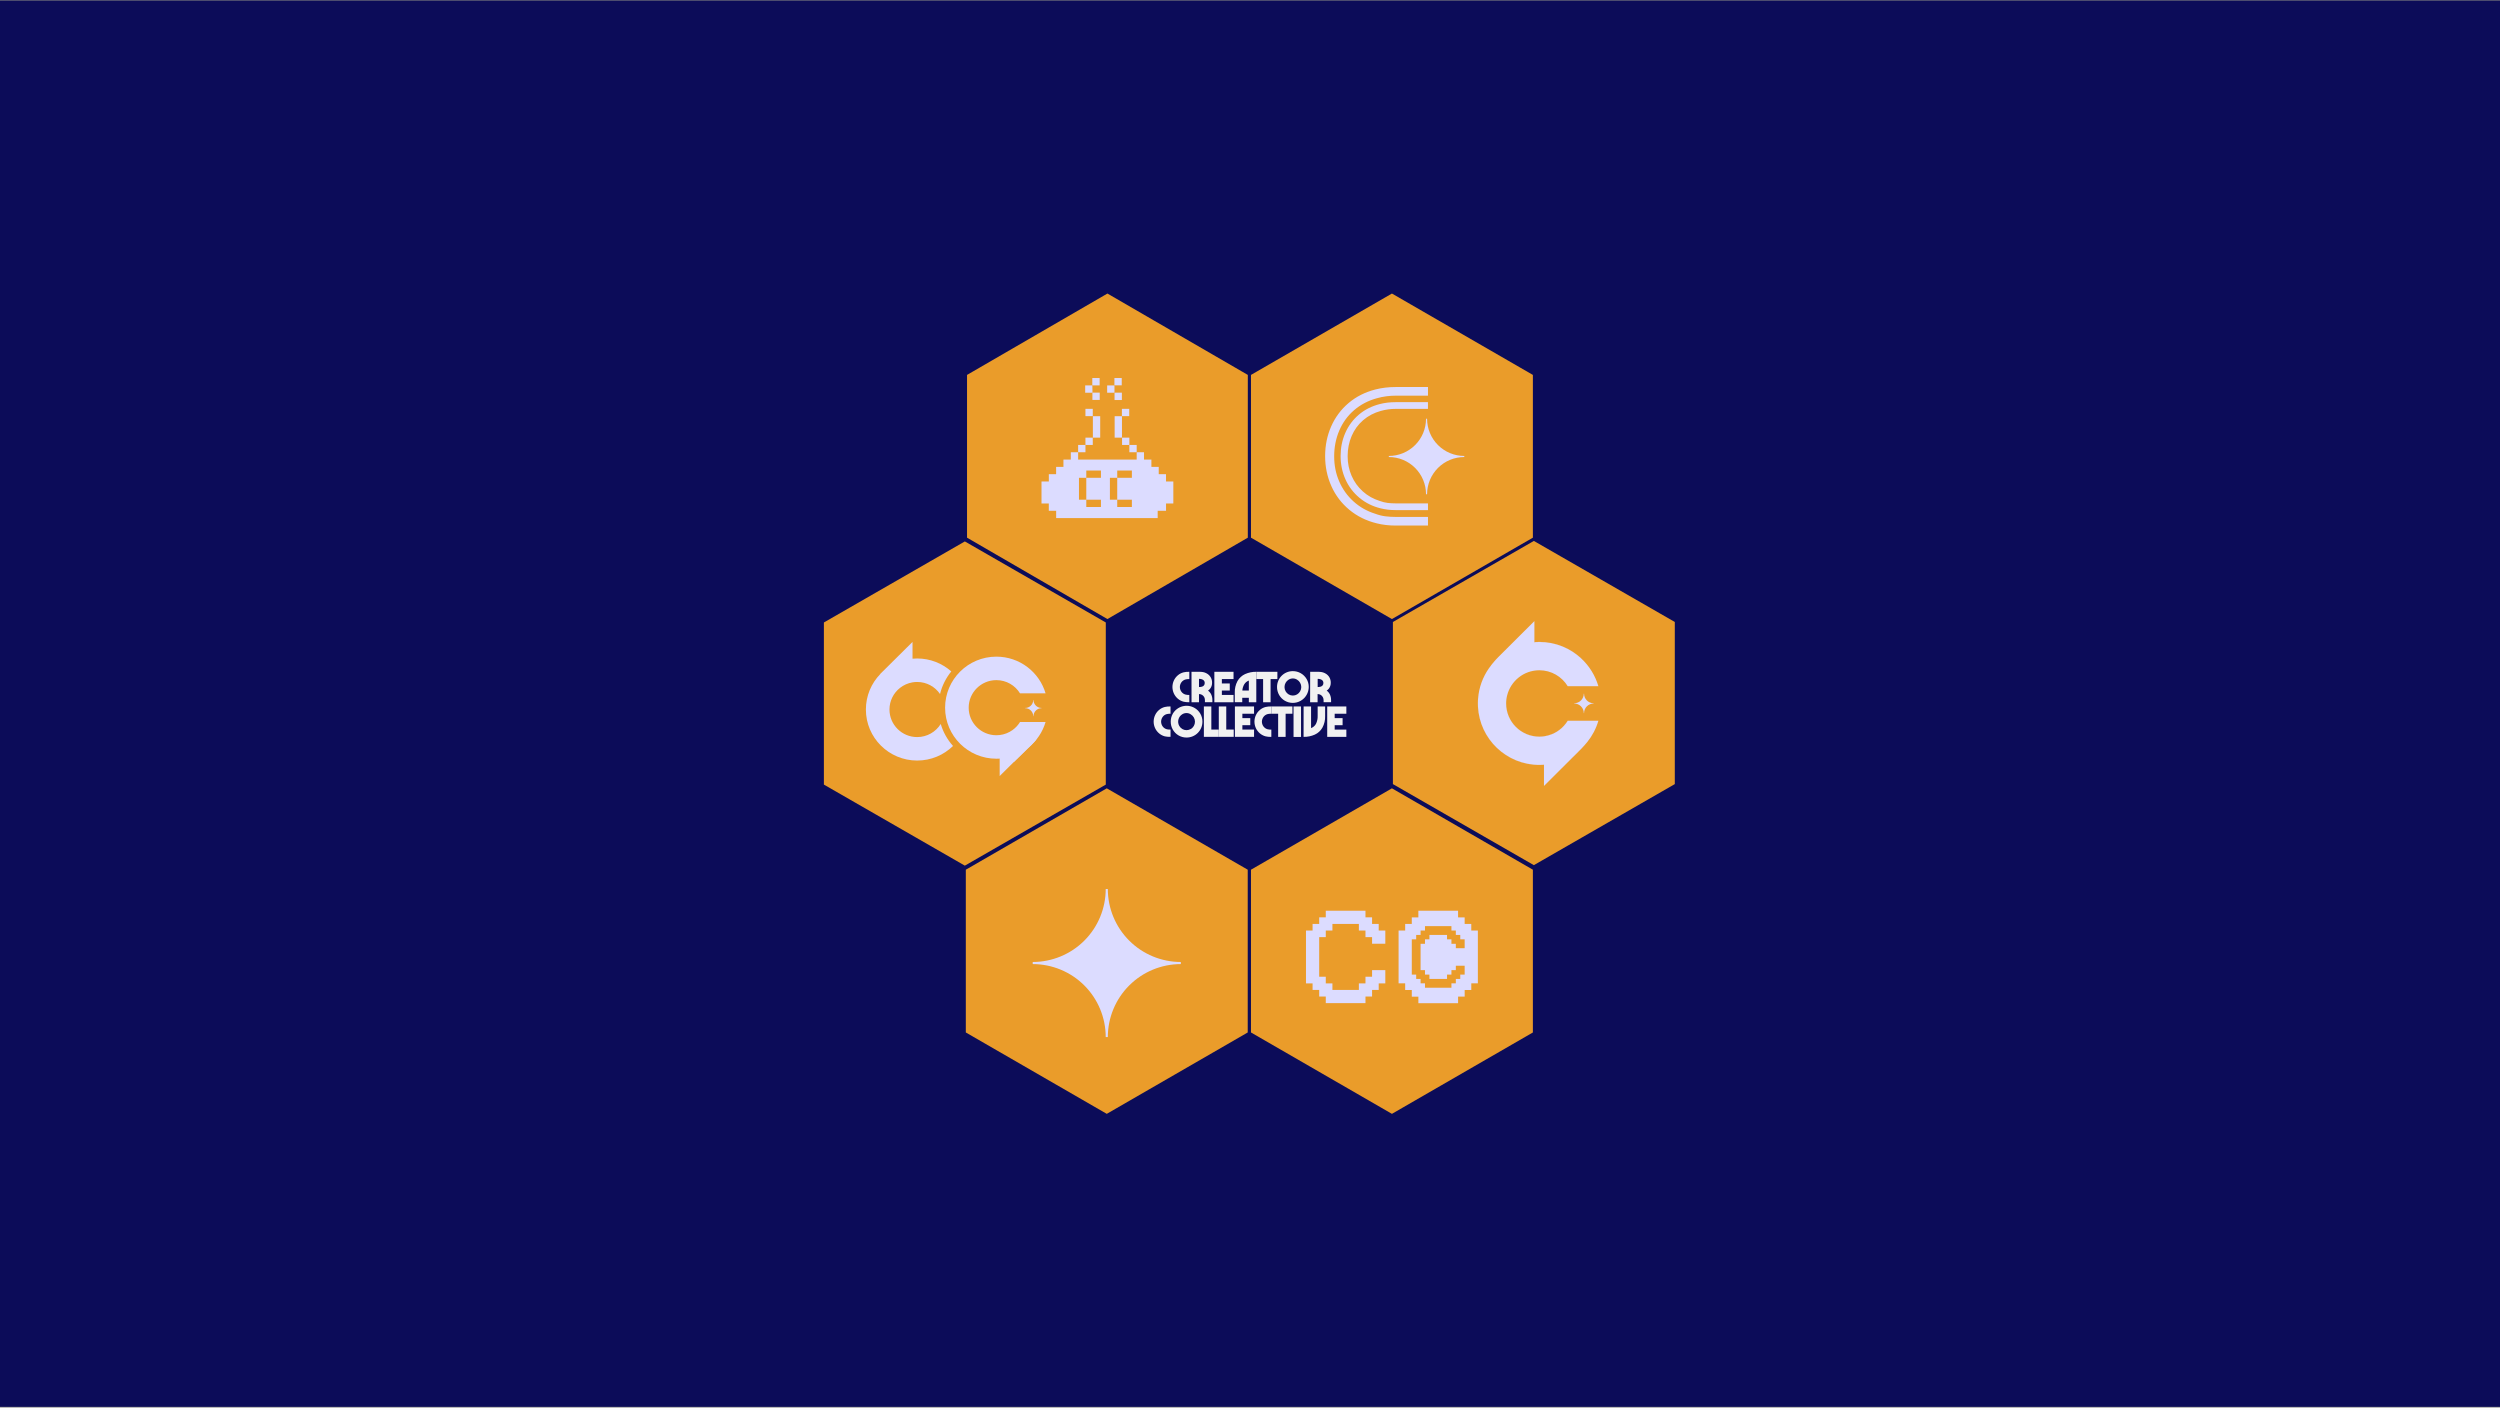 <?xml version="1.0" encoding="UTF-8"?>
<svg xmlns="http://www.w3.org/2000/svg" width="1920" height="1081" viewBox="0 0 1920 1081" fill="none">
  <rect x="0" y="0" width="1920" height="1081" fill="#808080" stroke="none"/>
  <rect width="1920" height="1080" transform="translate(0 0.434)" fill="#0C0C59"></rect>
  <path d="M1785.98 976.297V975.78C1786.09 973.619 1786.9 971.912 1788.39 970.659C1789.9 969.407 1791.87 968.78 1794.32 968.78C1796.77 968.78 1798.68 969.395 1800.04 970.625C1801.42 971.843 1802.11 973.493 1802.11 975.573C1802.11 976.975 1801.85 978.199 1801.32 979.245C1800.8 980.291 1800.09 981.273 1799.18 982.193C1798.29 983.101 1797.27 984.072 1796.13 985.106L1788.03 992.433H1802.35V994.02H1785.49V992.64L1795.01 983.882C1796.08 982.894 1797.02 981.986 1797.82 981.159C1798.64 980.32 1799.27 979.463 1799.73 978.59C1800.19 977.705 1800.42 976.699 1800.42 975.573C1800.42 973.964 1799.89 972.688 1798.82 971.746C1797.75 970.803 1796.25 970.332 1794.32 970.332C1792.39 970.332 1790.81 970.82 1789.58 971.797C1788.36 972.774 1787.71 974.274 1787.63 976.297H1785.98ZM1823.43 986.089C1823.43 987.698 1823.07 989.135 1822.36 990.399C1821.66 991.652 1820.67 992.64 1819.39 993.364C1818.12 994.077 1816.62 994.433 1814.91 994.433C1813.13 994.433 1811.54 994.043 1810.14 993.261C1808.74 992.468 1807.65 991.192 1806.84 989.434C1806.04 987.675 1805.64 985.354 1805.64 982.469C1805.64 979.067 1806.06 976.366 1806.89 974.366C1807.73 972.366 1808.88 970.935 1810.33 970.073C1811.77 969.211 1813.41 968.78 1815.22 968.78C1816.55 968.78 1817.68 968.97 1818.6 969.349C1819.53 969.728 1820.29 970.234 1820.88 970.866C1821.46 971.487 1821.91 972.171 1822.22 972.918C1822.53 973.653 1822.73 974.378 1822.81 975.09V975.607H1821.17C1821.09 974.757 1820.85 973.929 1820.46 973.125C1820.08 972.32 1819.47 971.659 1818.63 971.142C1817.8 970.625 1816.66 970.366 1815.22 970.366C1813.7 970.366 1812.35 970.734 1811.17 971.47C1809.99 972.205 1809.05 973.435 1808.36 975.159C1807.67 976.883 1807.31 979.228 1807.29 982.193H1807.64C1807.95 981.469 1808.41 980.779 1809.03 980.124C1809.65 979.458 1810.46 978.917 1811.46 978.504C1812.46 978.09 1813.68 977.883 1815.12 977.883C1816.76 977.883 1818.2 978.222 1819.45 978.9C1820.7 979.578 1821.67 980.532 1822.38 981.762C1823.08 982.98 1823.43 984.423 1823.43 986.089ZM1821.74 986.158C1821.74 984.101 1821.11 982.475 1819.84 981.279C1818.58 980.072 1816.93 979.469 1814.91 979.469C1813.57 979.469 1812.38 979.739 1811.34 980.279C1810.31 980.819 1809.49 981.59 1808.89 982.589C1808.31 983.589 1808.02 984.779 1808.02 986.158C1808.02 987.526 1808.31 988.715 1808.89 989.727C1809.49 990.727 1810.31 991.497 1811.34 992.037C1812.38 992.577 1813.57 992.847 1814.91 992.847C1816.93 992.847 1818.58 992.25 1819.84 991.054C1821.11 989.847 1821.74 988.215 1821.74 986.158Z" fill="#0C0C59"></path>
  <path d="M741 415.816L632.747 478.066V602.566L741 664.816L849.253 602.566V478.066L741 415.816Z" fill="#EA9C2A"></path>
  <path d="M1178 415.434L1286.25 477.684V602.184L1178 664.434L1069.75 602.184V477.684L1178 415.434Z" fill="#EA9C2A"></path>
  <path d="M850.5 225.434L742.68 287.934V412.934L850.5 475.434L958.32 412.934V287.934L850.5 225.434Z" fill="#EA9C2A"></path>
  <path d="M1069 225.434L1177.25 287.934V412.934L1069 475.434L960.747 412.934V287.934L1069 225.434Z" fill="#EA9C2A"></path>
  <path d="M850 605.434L741.747 667.934V792.934L850 855.434L958.253 792.934V667.934L850 605.434Z" fill="#EA9C2A"></path>
  <path d="M1069 605.434L1177.25 667.934V792.934L1069 855.434L960.747 792.934V667.934L1069 605.434Z" fill="#EA9C2A"></path>
  <g clip-path="url(#clip0_2899_4002)">
    <path d="M908.983 538.905C907.37 538.479 905.871 537.699 904.593 536.622C903.302 535.524 902.262 534.16 901.543 532.623C900.813 531.053 900.436 529.341 900.436 527.609C900.436 525.876 900.813 524.165 901.543 522.595C902.265 521.056 903.313 519.695 904.612 518.605C905.885 517.52 907.391 516.749 909.013 516.351C910.341 516.049 911.701 515.911 913.063 515.942H913.403V521.531H913.063C912.229 521.517 911.397 521.609 910.586 521.804C909.912 521.962 909.276 522.251 908.711 522.653C908.196 523 907.743 523.432 907.371 523.931C906.972 524.458 906.664 525.048 906.458 525.677C906.031 526.943 906.031 528.314 906.458 529.579C906.663 530.206 906.971 530.793 907.371 531.316C908.161 532.379 909.294 533.134 910.577 533.452C911.387 533.647 912.22 533.739 913.054 533.725H913.394V539.315H913.054C911.685 539.343 910.319 539.205 908.983 538.905Z" fill="#F1F1F1"></path>
    <path d="M915.074 515.941H918.785C920.019 515.941 920.932 515.941 921.534 515.941C922.136 515.941 922.612 515.941 923.001 516.039C924.453 516.168 925.856 516.632 927.1 517.395C928.272 518.11 929.24 519.118 929.907 520.321C930.578 521.562 930.913 522.958 930.879 524.37C930.887 525.198 930.759 526.022 930.5 526.809C930.261 527.536 929.903 528.219 929.441 528.828C928.969 529.436 928.405 529.966 927.77 530.399C928.846 531.183 929.699 532.236 930.247 533.452C930.846 534.805 931.141 536.274 931.112 537.754V539.276H925.381V537.793C925.405 536.968 925.225 536.15 924.856 535.413C924.47 534.702 923.904 534.106 923.214 533.686C922.517 533.255 921.712 533.032 920.893 533.042H920.825V539.315H915.094L915.074 515.941ZM920.903 527.648C921.648 527.66 922.391 527.561 923.108 527.355C923.707 527.196 924.243 526.855 924.642 526.379C925.047 525.873 925.251 525.233 925.215 524.584C925.249 524.106 925.153 523.628 924.94 523.199C924.726 522.77 924.402 522.406 924.001 522.146C923.063 521.595 921.988 521.328 920.903 521.375H920.835V527.628L920.903 527.648Z" fill="#F1F1F1"></path>
    <path d="M932.627 515.941H947.353V521.531H938.387V524.916H944.458V530.34H938.387V533.725H947.353V539.315H932.627V515.941Z" fill="#F1F1F1"></path>
    <path d="M948.314 532.067C948.202 528.923 948.923 525.806 950.402 523.033C951.745 520.687 953.782 518.818 956.231 517.688C958.938 516.479 961.876 515.883 964.837 515.941V539.354H959.106V535.92H954.045V539.305H948.314V532.067ZM959.106 530.34V522.682C957.656 523.206 956.421 524.202 955.599 525.511C954.738 526.983 954.229 528.636 954.113 530.34H959.106Z" fill="#F1F1F1"></path>
    <path d="M970.064 521.531H964.838V515.941H981.031V521.531H975.805V539.315H970.064V521.531Z" fill="#F1F1F1"></path>
    <path d="M986.781 538.193C984.946 537.134 983.427 535.601 982.38 533.754C981.3 531.882 980.74 529.753 980.758 527.589C980.753 525.988 981.064 524.402 981.673 522.922C982.282 521.443 983.176 520.099 984.306 518.969C985.435 517.838 986.775 516.944 988.251 516.337C989.726 515.731 991.306 515.424 992.901 515.434C995.037 515.423 997.139 515.976 998.995 517.037C1000.85 518.099 1002.4 519.631 1003.48 521.482C1004.56 523.332 1005.13 525.442 1005.11 527.589C1005.1 529.739 1004.53 531.848 1003.45 533.707C1002.38 535.566 1000.84 537.109 998.981 538.182C997.126 539.255 995.023 539.821 992.882 539.823C990.742 539.825 988.638 539.262 986.781 538.193ZM996.145 533.315C997.126 532.738 997.939 531.914 998.505 530.925C999.079 529.932 999.38 528.805 999.38 527.657C999.38 526.509 999.079 525.382 998.505 524.389C997.933 523.396 997.122 522.564 996.145 521.97C995.183 521.37 994.072 521.052 992.939 521.053C991.799 521.044 990.679 521.355 989.705 521.95C988.725 522.543 987.916 523.38 987.354 524.38C986.792 525.38 986.498 526.509 986.499 527.657C986.494 528.799 986.787 529.923 987.349 530.916C987.912 531.909 988.724 532.736 989.705 533.315C990.681 533.889 991.793 534.192 992.925 534.192C994.057 534.192 995.168 533.889 996.145 533.315Z" fill="#F1F1F1"></path>
    <path d="M1006.21 515.941H1009.92C1011.16 515.941 1012.08 515.941 1012.67 515.941C1013.26 515.941 1013.76 515.941 1014.14 516.039C1015.59 516.167 1016.99 516.631 1018.23 517.395C1019.41 518.107 1020.38 519.116 1021.05 520.321C1021.72 521.562 1022.06 522.958 1022.02 524.37C1022.03 525.198 1021.91 526.022 1021.65 526.809C1021.41 527.536 1021.06 528.219 1020.59 528.828C1020.12 529.434 1019.56 529.963 1018.92 530.399C1020 531.183 1020.85 532.236 1021.4 533.452C1022 534.805 1022.29 536.274 1022.27 537.754V539.276H1016.52V537.793C1016.53 536.963 1016.33 536.145 1015.94 535.413C1015.56 534.702 1014.99 534.106 1014.3 533.686C1013.6 533.256 1012.8 533.033 1011.98 533.042H1011.91V539.315H1006.17L1006.21 515.941ZM1012.04 527.648C1012.78 527.659 1013.53 527.56 1014.24 527.355C1014.84 527.196 1015.38 526.855 1015.78 526.379C1016.18 525.87 1016.38 525.233 1016.35 524.584C1016.38 524.106 1016.29 523.629 1016.07 523.2C1015.86 522.771 1015.54 522.408 1015.14 522.146C1014.2 521.597 1013.12 521.329 1012.04 521.375H1011.97V527.628L1012.04 527.648Z" fill="#F1F1F1"></path>
    <path d="M894.568 565.518C892.957 565.093 891.46 564.314 890.187 563.235C888.884 562.144 887.836 560.779 887.117 559.235C886.382 557.667 886 555.955 886 554.221C886 552.488 886.382 550.775 887.117 549.207C887.836 547.664 888.884 546.298 890.187 545.207C891.465 544.126 892.974 543.355 894.597 542.954C895.92 542.662 897.273 542.528 898.628 542.554H898.968V548.144H898.628C897.795 548.132 896.963 548.22 896.151 548.407C895.481 548.576 894.846 548.864 894.276 549.256C893.772 549.614 893.33 550.053 892.965 550.553C892.564 551.079 892.256 551.67 892.052 552.299C891.623 553.564 891.623 554.937 892.052 556.201C892.256 556.831 892.564 557.422 892.965 557.948C893.336 558.446 893.786 558.881 894.296 559.235C894.866 559.628 895.5 559.915 896.171 560.084C896.978 560.257 897.803 560.332 898.628 560.308H898.968V565.888H898.628C897.265 565.928 895.902 565.803 894.568 565.518Z" fill="#F1F1F1"></path>
    <path d="M905.136 564.806C903.304 563.745 901.785 562.213 900.736 560.368C899.66 558.494 899.103 556.365 899.124 554.202C899.104 552.055 899.661 549.942 900.736 548.086C902.383 545.304 905.051 543.283 908.166 542.456C911.282 541.63 914.596 542.065 917.395 543.667C919.236 544.722 920.767 546.246 921.835 548.086C922.92 549.939 923.484 552.053 923.466 554.202C923.473 555.813 923.161 557.409 922.55 558.898C921.938 560.387 921.038 561.74 919.903 562.877C918.767 564.015 917.418 564.915 915.934 565.526C914.45 566.136 912.86 566.446 911.256 566.435C909.108 566.453 906.994 565.891 905.136 564.806ZM914.501 559.929C915.481 559.352 916.295 558.528 916.861 557.539C917.434 556.546 917.736 555.418 917.736 554.271C917.736 553.123 917.434 551.996 916.861 551.003C916.286 550.017 915.475 549.192 914.501 548.603C913.535 547.971 912.409 547.632 911.256 547.627C910.116 547.622 908.997 547.933 908.021 548.525C906.545 549.42 905.473 550.858 905.034 552.534C904.596 554.209 904.824 555.99 905.671 557.5C906.23 558.491 907.041 559.315 908.021 559.89C908.998 560.464 910.11 560.767 911.242 560.767C912.374 560.767 913.485 560.464 914.462 559.89L914.501 559.929Z" fill="#F1F1F1"></path>
    <path d="M924.574 542.555H930.305V560.309H936.037V565.889H924.574V542.555Z" fill="#F1F1F1"></path>
    <path d="M936.037 542.555H941.768V560.309H947.499V565.889H936.037V542.555Z" fill="#F1F1F1"></path>
    <path d="M948.412 542.555H963.109V548.144H954.143V551.529H960.214V556.944H954.143V560.309H963.109V565.889H948.412V542.555Z" fill="#F1F1F1"></path>
    <path d="M971.978 565.518C970.367 565.092 968.87 564.313 967.597 563.235C966.299 562.139 965.252 560.775 964.527 559.236C963.798 557.666 963.42 555.954 963.42 554.222C963.42 552.489 963.798 550.778 964.527 549.207C965.252 547.668 966.299 546.304 967.597 545.208C968.878 544.126 970.391 543.355 972.016 542.954C973.346 542.661 974.706 542.527 976.067 542.554H976.397V548.144H976.067C975.231 548.132 974.396 548.22 973.58 548.407C972.297 548.73 971.165 549.488 970.375 550.554C969.974 551.08 969.665 551.67 969.462 552.3C969.032 553.565 969.032 554.937 969.462 556.202C969.665 556.832 969.974 557.422 970.375 557.948C971.164 559.008 972.292 559.762 973.571 560.084C974.386 560.275 975.221 560.367 976.057 560.358H976.388V565.937H976.057C974.686 565.962 973.316 565.822 971.978 565.518Z" fill="#F1F1F1"></path>
    <path d="M981.622 548.144H976.387V542.555H992.58V548.144H987.354V565.918H981.622V548.144Z" fill="#F1F1F1"></path>
    <path d="M993.445 542.555H999.186V565.967H993.445V542.555Z" fill="#F1F1F1"></path>
    <path d="M1001.17 542.555H1006.9V559.187C1008.55 558.578 1009.92 557.366 1010.73 555.792C1011.61 553.925 1012.04 551.87 1011.96 549.803V542.555H1017.69V549.939C1017.8 553.049 1017.08 556.131 1015.6 558.865C1014.26 561.204 1012.22 563.062 1009.77 564.182C1007.06 565.391 1004.11 565.984 1001.14 565.918L1001.17 542.555Z" fill="#F1F1F1"></path>
    <path d="M1019.3 542.555H1034V548.144H1025.03V551.529H1031.11V556.944H1025.03V560.309H1034V565.889H1019.3V542.555Z" fill="#F1F1F1"></path>
  </g>
  <path d="M850.805 796.487H849.194C849.194 781.617 843.287 767.356 832.772 756.841C822.257 746.326 807.995 740.419 793.125 740.419V738.807C807.995 738.807 822.257 732.9 832.772 722.385C843.287 711.87 849.194 697.609 849.194 682.738H850.805C850.805 697.609 856.712 711.87 867.227 722.385C877.742 732.9 892.004 738.807 906.874 738.807V740.419C892.004 740.419 877.742 746.326 867.227 756.841C856.712 767.356 850.805 781.617 850.805 796.487Z" fill="#DCDCFF"></path>
  <path d="M1060.46 390.447C1054.22 388.926 1048.75 386.226 1044.07 382.335C1039.38 378.444 1035.79 373.719 1033.31 368.161C1030.82 362.589 1029.59 356.607 1029.59 350.189C1029.59 343.77 1030.79 337.947 1033.19 332.468C1035.6 326.976 1039.05 322.317 1043.58 318.466C1048.1 314.615 1053.49 311.902 1059.74 310.301C1063.49 309.334 1067.5 308.858 1071.75 308.858H1096.67V314.019H1071.87C1070.03 314.019 1068.17 314.138 1066.29 314.377C1064.41 314.615 1062.46 315.025 1060.46 315.581C1055.25 317.024 1050.74 319.406 1046.88 322.728C1043.03 326.049 1040.1 330.099 1038.06 334.863C1036.02 339.628 1034.99 344.776 1034.99 350.308C1034.99 355.84 1035.99 360.684 1037.99 365.329C1039.99 369.974 1042.86 373.984 1046.58 377.346C1050.3 380.707 1054.61 383.155 1059.5 384.677C1061.65 385.485 1063.72 386.001 1065.69 386.239C1067.65 386.477 1069.71 386.596 1071.88 386.596H1096.69V391.758H1071.77C1067.76 391.758 1064 391.321 1060.46 390.434V390.447ZM1057.33 401.922C1049.31 399.976 1042.29 396.496 1036.28 391.519C1030.28 386.53 1025.67 380.469 1022.48 373.322C1019.29 366.176 1017.7 358.5 1017.7 350.268C1017.7 342.036 1019.25 334.572 1022.32 327.532C1025.41 320.491 1029.85 314.509 1035.66 309.573C1041.47 304.636 1048.38 301.142 1056.4 299.091C1061.23 297.86 1066.37 297.238 1071.82 297.238H1096.69V303.869H1071.98C1069.61 303.869 1067.23 304.027 1064.8 304.332C1062.38 304.636 1059.89 305.152 1057.33 305.88C1050.64 307.733 1044.83 310.79 1039.91 315.052C1034.97 319.313 1031.2 324.514 1028.58 330.628C1025.96 336.743 1024.65 343.347 1024.65 350.44C1024.65 357.534 1025.93 363.754 1028.5 369.709C1031.07 375.665 1034.75 380.813 1039.53 385.127C1044.3 389.442 1049.84 392.578 1056.1 394.537C1058.88 395.569 1061.52 396.231 1064.04 396.535C1066.55 396.84 1069.2 396.998 1071.98 396.998H1096.69V403.629H1071.82C1066.68 403.629 1061.85 403.06 1057.33 401.935V401.922Z" fill="#DCDCFF"></path>
  <path d="M1096 379.571H1095.18C1095.18 371.993 1092.17 364.726 1086.81 359.367C1081.45 354.009 1074.19 350.999 1066.61 350.999V350.178C1074.19 350.178 1081.45 347.167 1086.81 341.809C1092.17 336.451 1095.18 329.183 1095.18 321.605H1096C1096 329.183 1099.01 336.451 1104.37 341.809C1109.73 347.167 1117 350.178 1124.57 350.178V350.999C1117 350.999 1109.73 354.009 1104.37 359.367C1099.01 364.726 1096 371.993 1096 379.571Z" fill="#DCDCFF"></path>
  <g clip-path="url(#clip1_2899_4002)">
    <path d="M1058.85 709.592H1053.75V704.525H1048.68V699.434H1018.2V704.525H1013.14V709.592H1008.06V714.647H1003V755.232H1008.06V760.287H1013.14V765.354H1018.2V770.409H1048.68V765.354H1053.75V760.287H1058.85V755.232H1063.92V745.074H1053.75V750.129H1048.68V755.232H1043.61V760.287H1023.3V755.232H1018.2V750.129H1013.14V719.738H1018.2V714.647H1023.3V709.592H1043.61V714.647H1048.68V719.738H1053.75V724.793H1063.92V714.647H1058.85V709.592Z" fill="#DCDCFF"></path>
    <path d="M1129.94 714.659V709.592H1124.86V704.537H1119.8V699.434H1089.3V704.537H1084.25V709.592H1079.17V714.659H1074.11V755.208H1079.17V760.336H1084.25V765.44H1089.31V770.494H1119.81V765.379H1124.87V760.336H1129.95V755.208H1135.01V714.659H1129.94ZM1124.86 728.192H1118.08V724.818H1114.7V721.419H1111.32V718.045H1097.79V721.419H1094.39V724.818H1091.01V745.074H1094.39V748.472H1097.79V751.81H1111.32V748.472H1114.7V745.074H1118.08V741.7H1124.86V748.472H1121.48V751.81H1118.08V755.22H1114.7V758.594H1094.39V755.22H1091.01V751.81H1087.63V748.472H1084.25V721.419H1087.63V718.045H1091.01V714.671H1094.39V711.273H1114.7V714.671H1118.08V718.045H1121.48V721.419H1124.86V728.192Z" fill="#DCDCFF"></path>
  </g>
  <path d="M895.497 369.78V364.172H889.898V358.565H884.273V352.957H878.597V347.324H872.972V352.957H828.002V347.324H822.377V352.957H816.727V358.565H811.102V364.172H805.503V369.78H799.879V386.679H805.478V392.286H811.128V397.894H889.098V392.286H895.522V386.679H901.121V369.78H895.497ZM845.52 366.95H834.271V383.772H845.52V389.38H834.271V383.772H828.647V366.95H834.271V361.368H845.52V366.95ZM869.283 366.95H858.034V383.772H869.283V389.38H858.034V383.772H852.409V366.95H858.034V361.368H869.283V366.95Z" fill="#DCDCFF"></path>
  <path d="M861.593 301.562H855.969V307.221H861.593V301.562Z" fill="#DCDCFF"></path>
  <path d="M855.918 296.008H850.293V301.615H855.918V296.008Z" fill="#DCDCFF"></path>
  <path d="M861.492 290.324H855.867V295.932H861.492V290.324Z" fill="#DCDCFF"></path>
  <path d="M844.591 301.535H838.967V307.143H844.591V301.535Z" fill="#DCDCFF"></path>
  <path d="M838.915 295.957L833.42 296.008V301.616H839.044L838.915 295.957Z" fill="#DCDCFF"></path>
  <path d="M844.515 290.324H838.891V295.983H844.515V290.324Z" fill="#DCDCFF"></path>
  <path d="M839.25 313.988H833.625V319.596H839.25V313.988Z" fill="#DCDCFF"></path>
  <path d="M867.246 313.988H861.621V319.596H867.246V313.988Z" fill="#DCDCFF"></path>
  <path d="M844.953 319.645H839.328V336.107H844.953V319.645Z" fill="#DCDCFF"></path>
  <path d="M833.627 341.719H828.002V347.326H833.627V341.719Z" fill="#DCDCFF"></path>
  <path d="M839.25 336.109H833.625V341.717H839.25V336.109Z" fill="#DCDCFF"></path>
  <path d="M861.671 319.645H856.047V336.107H861.671V319.645Z" fill="#DCDCFF"></path>
  <path d="M872.972 341.719H867.348V347.326H872.972V341.719Z" fill="#DCDCFF"></path>
  <path d="M867.347 336.109H861.748V341.717H867.347V336.109Z" fill="#DCDCFF"></path>
  <path d="M1216.56 547.668H1216.35C1216.35 545.716 1215.57 543.844 1214.19 542.464C1212.81 541.084 1210.94 540.309 1208.99 540.309V540.097C1210.94 540.097 1212.81 539.322 1214.19 537.942C1215.57 536.562 1216.35 534.69 1216.35 532.738H1216.56C1216.56 534.69 1217.33 536.562 1218.71 537.942C1220.09 539.322 1221.96 540.097 1223.92 540.097V540.309C1221.96 540.309 1220.09 541.084 1218.71 542.464C1217.33 543.844 1216.56 545.716 1216.56 547.668Z" fill="#DCDCFF"></path>
  <path d="M1204.07 553.542H1204.01C1202.29 556.366 1200.03 558.83 1197.38 560.784C1194.04 563.255 1190.07 564.932 1185.77 565.535C1184.61 565.695 1183.43 565.778 1182.23 565.778C1168.14 565.778 1156.71 554.361 1156.71 540.281C1156.71 539.819 1156.73 539.357 1156.75 538.898C1156.73 539.333 1156.72 539.768 1156.72 540.207C1156.72 554.294 1168.14 565.707 1182.23 565.707C1185.23 565.707 1188.11 565.186 1190.78 564.235C1191.19 564.09 1191.6 563.937 1192 563.772C1192.24 563.667 1192.49 563.561 1192.73 563.455C1192.76 563.447 1192.78 563.436 1192.8 563.424C1193.02 563.318 1193.24 563.22 1193.45 563.114C1193.49 563.103 1193.52 563.087 1193.54 563.071C1193.77 562.958 1193.98 562.848 1194.2 562.727C1194.68 562.48 1195.14 562.214 1195.6 561.928C1195.83 561.787 1196.05 561.642 1196.28 561.493C1196.5 561.356 1196.71 561.207 1196.93 561.046C1196.94 561.046 1196.95 561.039 1196.96 561.027C1197.08 560.945 1197.2 560.858 1197.32 560.772C1200 558.802 1202.28 556.315 1204.02 553.472H1204.05C1204.05 553.499 1204.06 553.515 1204.07 553.542Z" fill="#DCDCFF"></path>
  <path d="M1214.46 505.701C1214.46 505.701 1214.44 505.721 1214.43 505.733C1206.01 497.857 1194.68 493.039 1182.23 493.039C1181.15 493.039 1180.08 493.071 1179.03 493.149L1178.42 493.38V493.133C1179.68 493.027 1180.95 492.977 1182.23 492.977C1194.7 492.977 1206.03 497.813 1214.46 505.701Z" fill="#DCDCFF"></path>
  <path d="M1204.01 553.541C1202.29 556.365 1200.03 558.828 1197.38 560.783C1194.04 563.254 1190.07 564.93 1185.77 565.533C1184.61 565.694 1183.43 565.776 1182.23 565.776C1168.14 565.776 1156.71 554.36 1156.71 540.28C1156.71 539.817 1156.73 539.355 1156.75 538.897C1156.79 538.247 1156.85 537.601 1156.92 536.962C1156.99 536.473 1157.07 535.995 1157.16 535.517C1157.21 535.282 1157.25 535.051 1157.3 534.82C1157.35 534.612 1157.4 534.413 1157.45 534.209C1160.18 523.051 1170.23 514.763 1182.23 514.763C1191.46 514.763 1199.53 519.659 1204.01 527.01H1227.56C1225.15 518.762 1220.56 511.442 1214.44 505.732C1206.01 497.856 1194.68 493.038 1182.23 493.038C1181.15 493.038 1180.08 493.07 1179.03 493.148L1178.42 493.379V477L1150.82 504.51C1149.28 506.029 1147.84 507.639 1146.48 509.311L1146.03 509.872L1145.23 510.851L1145.26 510.878C1140.21 517.223 1136.75 524.899 1135.51 533.296C1135.32 534.62 1135.18 535.956 1135.09 537.307C1135.09 537.389 1135.08 537.467 1135.07 537.546C1135.05 537.977 1135.03 538.411 1135.02 538.854C1135.01 539.3 1135 539.755 1135 540.205V540.268C1135 541.063 1135.02 541.85 1135.06 542.641C1136.33 567.601 1156.96 587.439 1182.23 587.439C1183.28 587.439 1184.31 587.407 1185.34 587.345L1185.77 587.176V603.626L1206.65 582.809L1212.48 576.997L1214.42 575.066C1215.25 574.24 1216.04 573.386 1216.8 572.497L1217.45 571.725L1219.01 569.904C1222.86 565.13 1225.8 559.584 1227.56 553.541H1204.01ZM1178.42 514.987V514.998C1177.11 515.198 1175.81 515.496 1174.55 515.887C1175.81 515.488 1177.1 515.186 1178.42 514.987Z" fill="#DCDCFF"></path>
  <path d="M1178.42 514.984V514.996C1177.11 515.196 1175.81 515.494 1174.55 515.885C1175.81 515.486 1177.1 515.184 1178.42 514.984Z" fill="#DCDCFF"></path>
  <path d="M1185.77 587.176V587.368C1184.6 587.458 1183.42 587.501 1182.23 587.501C1156.94 587.501 1136.29 567.624 1135.06 542.641C1136.33 567.601 1156.96 587.438 1182.23 587.438C1183.28 587.438 1184.31 587.407 1185.34 587.344L1185.77 587.176Z" fill="#DCDCFF"></path>
  <path d="M1219.01 569.906C1218.51 570.525 1217.99 571.132 1217.45 571.727L1219.01 569.906Z" fill="#DCDCFF"></path>
  <path d="M1197.38 560.781C1194.04 563.253 1190.07 564.929 1185.77 565.532V565.52C1187.92 565.183 1190.02 564.6 1192 563.77C1192.24 563.668 1192.49 563.562 1192.73 563.452C1192.76 563.445 1192.78 563.433 1192.8 563.421C1193.02 563.323 1193.24 563.221 1193.45 563.112C1193.49 563.1 1193.52 563.084 1193.54 563.069C1193.77 562.963 1193.98 562.849 1194.2 562.724C1194.68 562.477 1195.14 562.211 1195.6 561.925C1195.83 561.788 1196.05 561.647 1196.28 561.49C1196.5 561.353 1196.71 561.204 1196.93 561.044C1196.94 561.044 1196.95 561.036 1196.96 561.024C1197.08 560.946 1197.2 560.856 1197.32 560.77L1197.38 560.781Z" fill="#DCDCFF"></path>
  <path d="M1178.42 514.984V514.996C1177.11 515.196 1175.81 515.494 1174.55 515.885C1175.81 515.486 1177.1 515.184 1178.42 514.984Z" fill="#DCDCFF"></path>
  <path d="M1212.49 576.996L1211.96 577.58C1210.21 579.315 1208.4 581.101 1206.65 582.808L1212.49 576.996Z" fill="#DCDCFF"></path>
  <g clip-path="url(#clip2_2899_4002)">
    <path d="M722.48 556.012C718.743 562.044 712.026 566.072 704.374 566.072C692.633 566.072 683.115 556.591 683.115 544.915C683.115 538.193 686.256 532.21 691.162 528.329C693.908 526.162 697.203 524.653 700.812 524.047C701.972 523.852 703.158 523.748 704.378 523.748C711.677 523.748 718.116 527.408 721.944 532.991C723.522 526.549 726.52 520.657 730.586 515.657C723.627 509.472 714.448 505.711 704.384 505.711C703.181 505.711 701.992 505.763 700.815 505.871V493L675.957 517.648L676.035 517.7C669.204 524.75 665 534.341 665 544.912C665 566.557 682.634 584.102 704.381 584.102C715.102 584.102 724.82 579.831 731.916 572.91C727.618 568.095 724.356 562.347 722.48 556.012Z" fill="#DCDCFF"></path>
    <path d="M783.372 554.508H803.004C800.719 562.294 796.074 569.071 789.9 574.025L767.748 595.999V582.611C766.911 582.667 766.065 582.693 765.215 582.693C743.465 582.693 725.834 565.147 725.834 543.502C725.834 521.857 743.462 504.305 765.215 504.305C783.124 504.305 798.222 516.209 803.007 532.496H783.366C779.64 526.399 772.903 522.338 765.212 522.338C753.471 522.338 743.946 531.812 743.946 543.505C743.946 555.198 753.471 564.662 765.212 564.662C766.068 564.662 766.918 564.61 767.751 564.509C771.389 564.083 774.746 562.736 777.584 560.709C779.911 559.056 781.885 556.939 783.379 554.505L783.372 554.508Z" fill="#DCDCFF"></path>
    <path d="M796.143 567.738L792.047 572.228C785.798 578.426 778.502 585.326 778.502 585.326L780.486 575.921L796.143 567.738Z" fill="#DCDCFF"></path>
    <path d="M793.712 550.066H793.533C793.533 548.428 792.879 546.858 791.715 545.7C790.55 544.542 788.971 543.891 787.324 543.891V543.714C788.971 543.714 790.55 543.063 791.715 541.905C792.879 540.747 793.533 539.177 793.533 537.539H793.712C793.712 539.177 794.366 540.747 795.53 541.905C796.695 543.063 798.274 543.714 799.921 543.714V543.891C798.274 543.891 796.695 544.542 795.53 545.7C794.366 546.858 793.712 548.428 793.712 550.066Z" fill="#DCDCFF"></path>
  </g>
  <defs>
    <clipPath id="clip0_2899_4002">
      <rect width="148" height="51" fill="white" transform="translate(886 515.434)"></rect>
    </clipPath>
    <clipPath id="clip1_2899_4002">
      <rect width="132" height="71" fill="white" transform="translate(1003 699.434)"></rect>
    </clipPath>
    <clipPath id="clip2_2899_4002">
      <rect width="138" height="103" fill="white" transform="translate(665 493)"></rect>
    </clipPath>
  </defs>
</svg>
